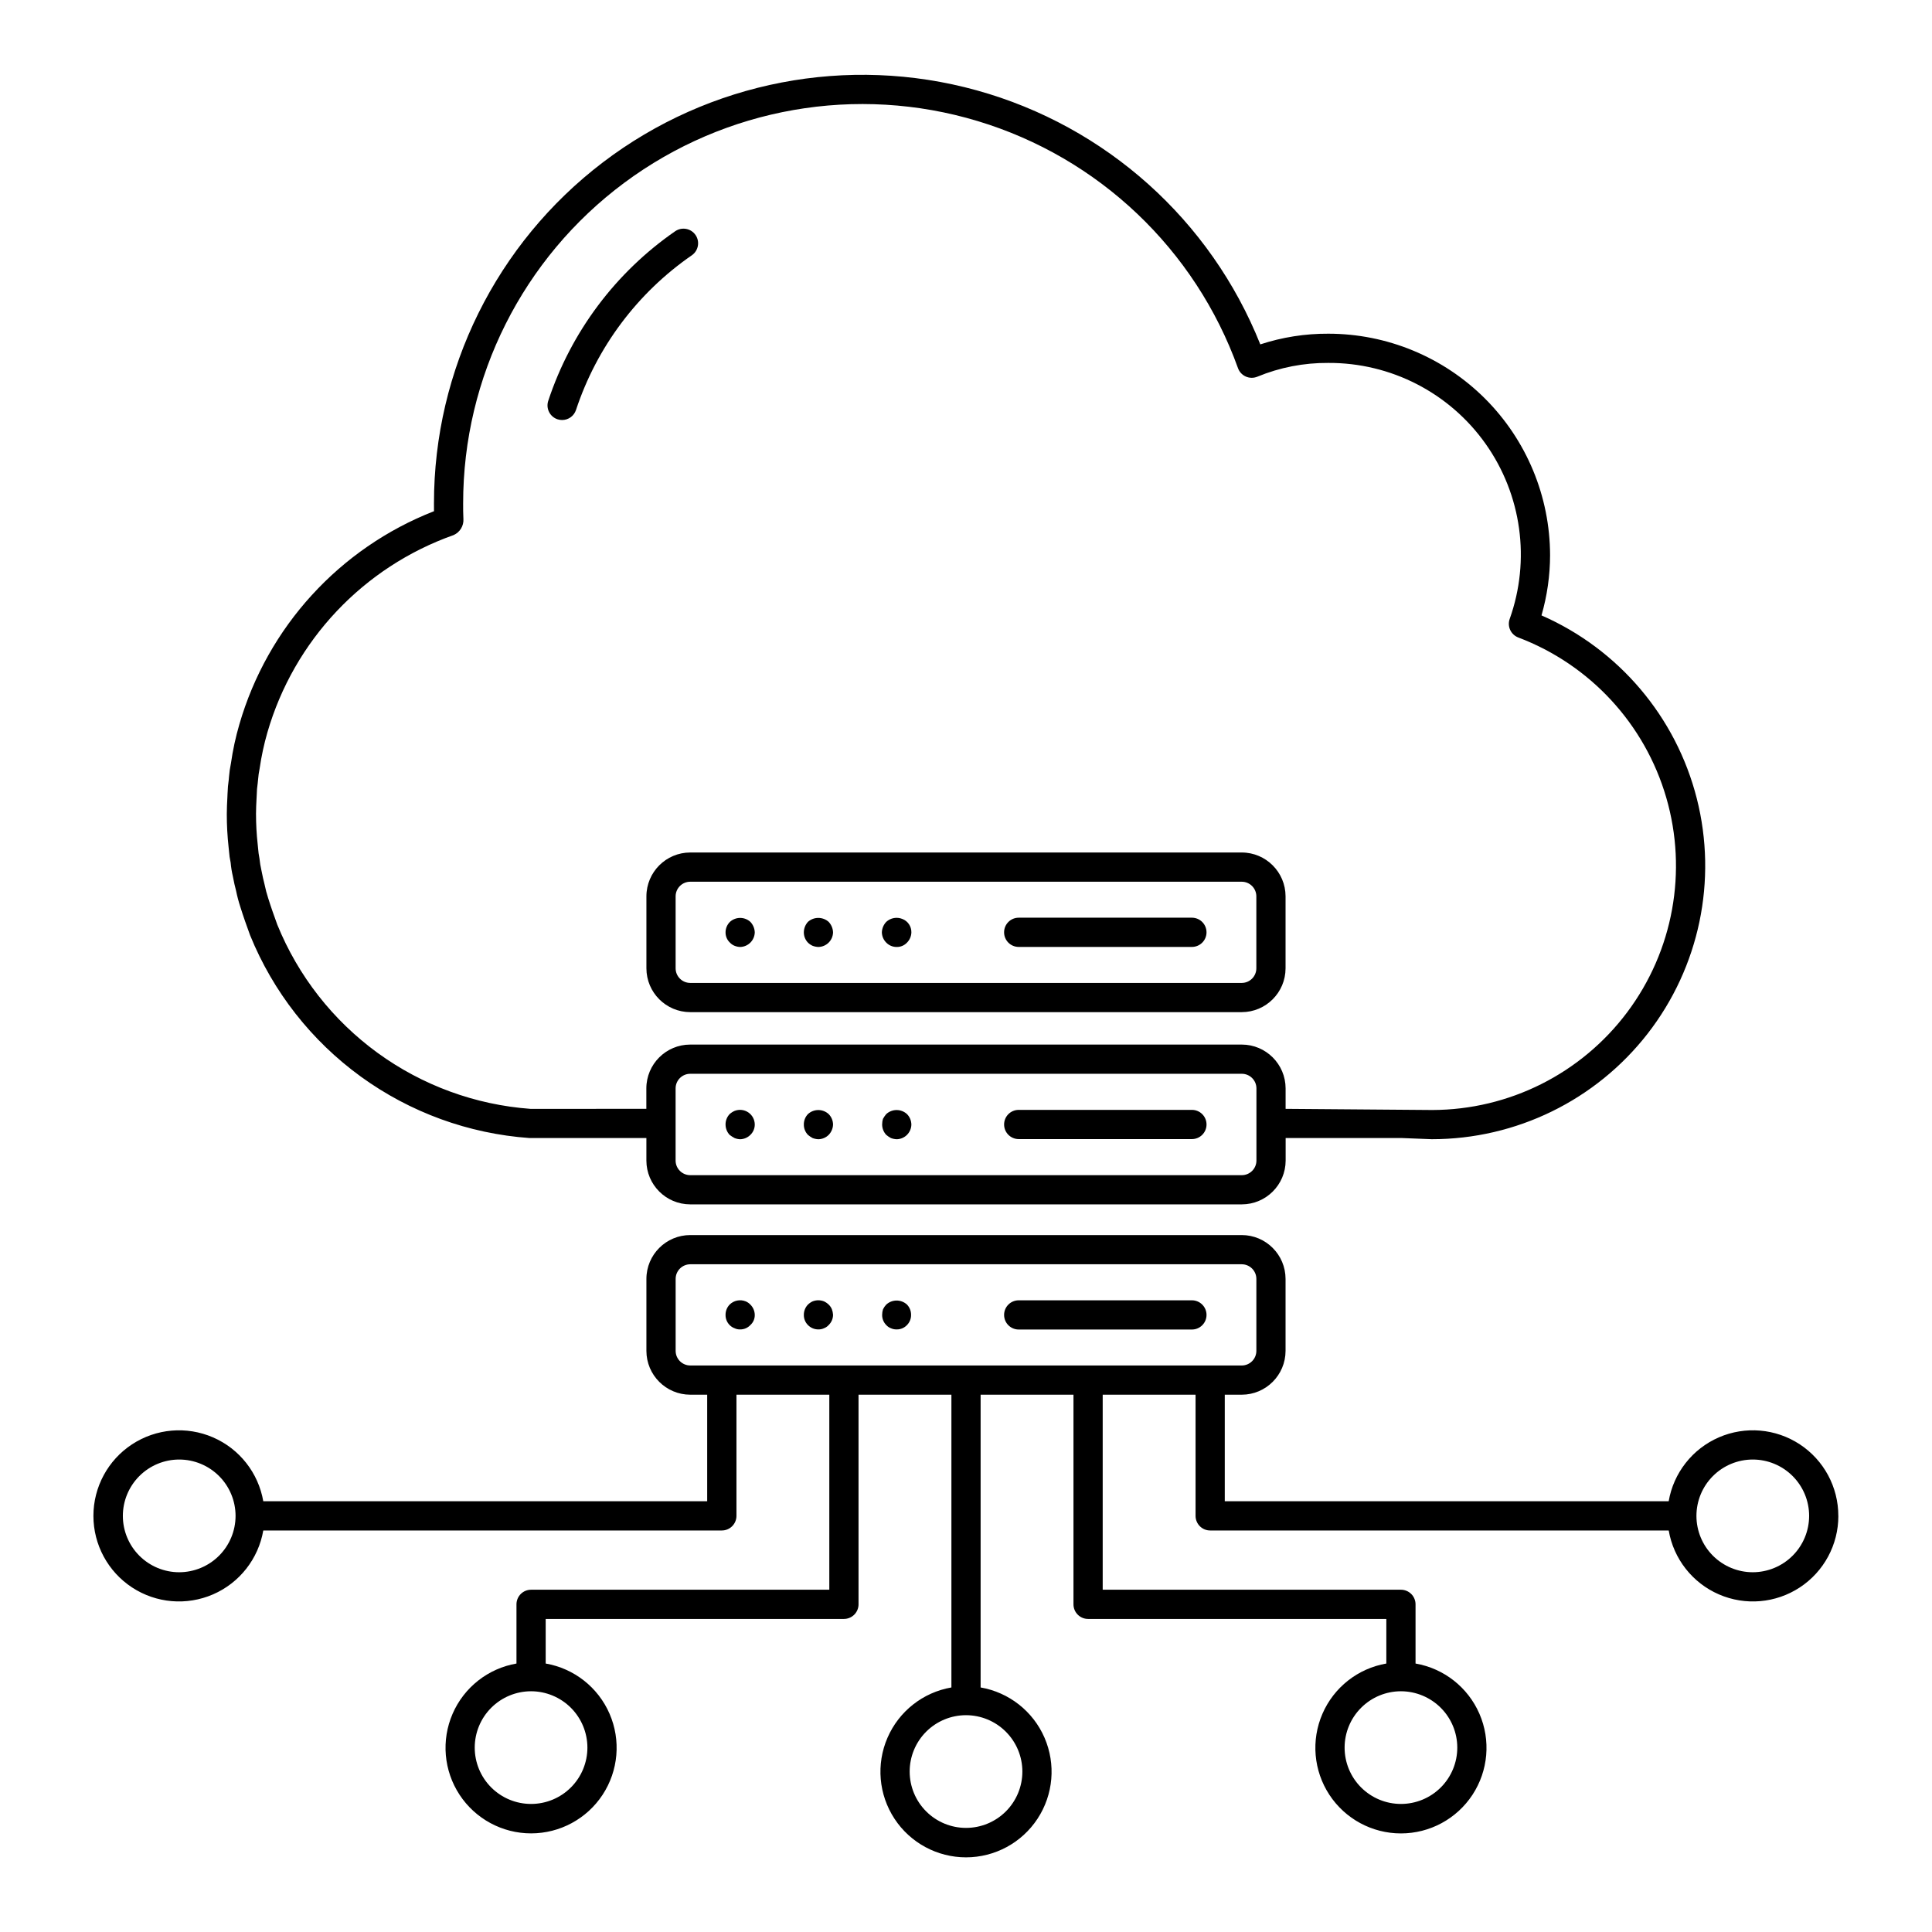 <?xml version="1.0" encoding="UTF-8"?>
<!-- Uploaded to: ICON Repo, www.svgrepo.com, Generator: ICON Repo Mixer Tools -->
<svg fill="#000000" width="800px" height="800px" version="1.1" viewBox="144 144 512 512" xmlns="http://www.w3.org/2000/svg">
 <path d="m358.11 393.8c-0.703-0.73-1.09-1.703-1.086-2.715 0.008-1.027 0.395-2.019 1.086-2.781 1.562-1.398 3.93-1.398 5.496 0 0.711 0.758 1.125 1.746 1.16 2.781-0.047 2.121-1.754 3.824-3.871 3.871-0.527-0.016-1.051-0.121-1.547-0.309-0.461-0.207-0.879-0.492-1.238-0.848zm55.855 1.145h45.902c2.137 0 3.871-1.734 3.871-3.871 0-2.141-1.734-3.875-3.871-3.875h-45.902c-2.141 0-3.871 1.734-3.871 3.875 0 2.137 1.73 3.871 3.871 3.871zm-35.105 44.301c-0.324 0.383-0.609 0.801-0.855 1.242-0.156 0.5-0.234 1.023-0.23 1.551 0.012 1.008 0.398 1.977 1.086 2.715 0.383 0.32 0.797 0.605 1.238 0.844 0.496 0.188 1.02 0.293 1.551 0.312 2.117-0.047 3.824-1.754 3.871-3.871-0.008-1.047-0.426-2.051-1.16-2.793-1.555-1.43-3.945-1.43-5.5 0zm-20.754 0h0.004c-0.715 0.754-1.105 1.754-1.086 2.793-0.004 1.012 0.387 1.984 1.086 2.715 0.383 0.32 0.797 0.605 1.238 0.844 0.496 0.188 1.02 0.293 1.547 0.312 1.02-0.023 1.988-0.438 2.711-1.156 0.707-0.73 1.121-1.699 1.16-2.715-0.008-1.047-0.426-2.051-1.16-2.793-1.555-1.43-3.941-1.43-5.496 0zm101.76-1.117h-45.898c-2.141 0-3.871 1.73-3.871 3.871 0 2.137 1.73 3.871 3.871 3.871h45.902c2.137 0 3.871-1.734 3.871-3.871 0-2.141-1.734-3.871-3.871-3.871zm-121.19 0.27c-0.48 0.211-0.926 0.5-1.316 0.848-0.711 0.754-1.102 1.754-1.082 2.793 0.008 1.008 0.395 1.977 1.082 2.715 0.414 0.32 0.852 0.602 1.316 0.844 0.469 0.188 0.969 0.293 1.473 0.312 1.02-0.023 1.988-0.438 2.707-1.156 0.742-0.711 1.16-1.691 1.164-2.715 0.004-1.297-0.637-2.508-1.707-3.238-1.07-0.73-2.434-0.879-3.637-0.402zm0-43.75c0.469 0.188 0.969 0.293 1.473 0.309 2.117-0.051 3.82-1.754 3.871-3.871-0.035-1.035-0.449-2.027-1.164-2.781-1.535-1.398-3.883-1.398-5.418 0-0.742 0.734-1.16 1.738-1.16 2.781-0.012 1.027 0.41 2.016 1.16 2.715 0.348 0.371 0.77 0.66 1.238 0.848zm42.977 0.309c1.023 0.016 2.008-0.406 2.711-1.156 0.719-0.723 1.137-1.691 1.16-2.715 0.031-1.574-0.93-3-2.402-3.559-1.449-0.59-3.109-0.285-4.258 0.777-0.715 0.754-1.129 1.746-1.164 2.781 0.023 1.023 0.441 1.996 1.164 2.715 0.73 0.754 1.738 1.172 2.785 1.156zm78.219 93.633-45.906 0.004c-2.141 0-3.871 1.734-3.871 3.871s1.73 3.871 3.871 3.871h45.902c2.137 0 3.871-1.734 3.871-3.871s-1.734-3.871-3.871-3.871zm-132.95-118.67h146.15c6.41 0.008 11.605 5.203 11.613 11.617v19.078-0.004c-0.008 6.414-5.203 11.609-11.613 11.617h-146.15c-6.414-0.008-11.609-5.203-11.617-11.617v-19.074c0.008-6.414 5.203-11.609 11.617-11.617zm146.15 7.742-146.15 0.004c-2.137 0-3.871 1.734-3.875 3.871v19.078-0.004c0.004 2.137 1.738 3.871 3.875 3.875h146.15c2.137-0.004 3.867-1.734 3.871-3.875v-19.074c-0.004-2.137-1.734-3.871-3.871-3.871zm158.11 168.06c0.012 7.637-3.824 14.766-10.207 18.957-6.383 4.195-14.445 4.891-21.453 1.848-7.004-3.039-12.004-9.406-13.297-16.934h-121.52c-1.027 0.004-2.012-0.406-2.738-1.133s-1.133-1.711-1.133-2.738v-32.113h-24.609v51.684h79.035c1.027 0 2.012 0.406 2.738 1.133 0.727 0.727 1.133 1.715 1.133 2.738v15.688c7.527 1.305 13.891 6.312 16.934 13.324 3.039 7.008 2.344 15.078-1.848 21.465-4.191 6.387-11.316 10.234-18.957 10.234s-14.77-3.848-18.961-10.234c-4.191-6.387-4.883-14.457-1.844-21.465 3.039-7.012 9.402-12.02 16.934-13.324v-11.816h-79.039c-1.027 0.004-2.012-0.406-2.738-1.133-0.727-0.727-1.133-1.711-1.133-2.738v-55.555h-24.609v77.582c7.527 1.305 13.895 6.312 16.934 13.32 3.039 7.008 2.348 15.078-1.848 21.465-4.191 6.391-11.316 10.238-18.957 10.238s-14.77-3.848-18.961-10.238c-4.191-6.387-4.887-14.457-1.844-21.465 3.039-7.008 9.402-12.016 16.934-13.32v-77.582h-24.613v55.555c0 1.027-0.41 2.012-1.137 2.738-0.723 0.727-1.711 1.133-2.734 1.133h-79.035v11.816c7.527 1.305 13.891 6.312 16.93 13.32 3.039 7.008 2.344 15.074-1.848 21.461-4.191 6.383-11.316 10.23-18.953 10.23s-14.762-3.848-18.953-10.23c-4.191-6.387-4.887-14.453-1.848-21.461 3.039-7.008 9.402-12.016 16.93-13.32v-15.688c0-1.023 0.406-2.012 1.133-2.738 0.727-0.727 1.711-1.133 2.738-1.133h79.035v-51.684h-24.609v32.113c0 1.027-0.41 2.012-1.137 2.738-0.723 0.727-1.711 1.137-2.738 1.133h-121.52c-1.305 7.527-6.309 13.895-13.32 16.934-7.008 3.039-15.078 2.348-21.465-1.844-6.387-4.195-10.234-11.32-10.234-18.961 0-7.637 3.848-14.766 10.234-18.957 6.387-4.191 14.457-4.887 21.465-1.844 7.012 3.039 12.016 9.402 13.32 16.93h117.64v-28.242h-4.496 0.004c-6.414-0.008-11.609-5.203-11.617-11.613v-19.078c0.008-6.41 5.203-11.609 11.617-11.613h146.15c6.41 0.004 11.605 5.203 11.613 11.613v19.078c-0.008 6.41-5.203 11.605-11.613 11.613h-4.496v28.242h117.64c1.293-7.523 6.293-13.891 13.297-16.934 7.008-3.039 15.07-2.344 21.453 1.848 6.383 4.195 10.219 11.32 10.207 18.957zm-424.76 0h0.004c-0.004-3.957-1.578-7.758-4.375-10.555-2.801-2.801-6.602-4.375-10.559-4.375-3.961 0-7.758 1.574-10.559 4.375-2.801 2.801-4.375 6.598-4.375 10.559s1.574 7.758 4.375 10.559c2.797 2.801 6.598 4.375 10.555 4.375 3.961-0.004 7.758-1.582 10.559-4.379 2.801-2.801 4.375-6.598 4.379-10.559zm78.312 46.48c-3.961 0.004-7.758 1.578-10.555 4.375-2.801 2.801-4.371 6.602-4.371 10.559 0 3.961 1.574 7.758 4.375 10.559 2.801 2.797 6.598 4.371 10.559 4.367 3.961 0 7.758-1.574 10.555-4.375 2.801-2.801 4.371-6.598 4.371-10.559-0.004-3.957-1.582-7.75-4.379-10.551-2.801-2.797-6.598-4.371-10.555-4.375zm230.53 0c-3.957 0-7.758 1.574-10.555 4.375-2.801 2.801-4.375 6.598-4.375 10.559 0 3.957 1.574 7.758 4.375 10.555 2.801 2.801 6.598 4.375 10.559 4.371 3.961 0 7.758-1.574 10.559-4.375 2.797-2.801 4.371-6.598 4.367-10.559-0.004-3.957-1.578-7.75-4.379-10.547-2.797-2.797-6.594-4.371-10.551-4.379zm-115.26 6.34c-3.961 0-7.762 1.574-10.562 4.375-2.797 2.797-4.371 6.598-4.371 10.559s1.57 7.758 4.371 10.559 6.598 4.375 10.559 4.375c3.961 0 7.762-1.57 10.562-4.371 2.801-2.801 4.375-6.598 4.375-10.559-0.004-3.961-1.578-7.758-4.379-10.559-2.801-2.801-6.598-4.375-10.555-4.379zm73.074-92.672c2.137-0.004 3.867-1.738 3.871-3.875v-19.078c-0.004-2.137-1.734-3.867-3.871-3.871h-146.15c-2.137 0.004-3.871 1.734-3.875 3.871v19.078c0.004 2.137 1.734 3.867 3.875 3.871zm150.36 39.855c0-3.961-1.574-7.758-4.375-10.559s-6.598-4.375-10.559-4.375c-3.961 0-7.758 1.574-10.559 4.375-2.801 2.801-4.371 6.602-4.371 10.559 0 3.961 1.574 7.762 4.375 10.559 2.801 2.801 6.598 4.375 10.559 4.375 3.957-0.008 7.754-1.582 10.555-4.383 2.797-2.801 4.371-6.594 4.375-10.555zm-259.83-55.996c-0.363-0.352-0.781-0.641-1.242-0.855-0.969-0.383-2.047-0.383-3.016 0-0.457 0.215-0.879 0.504-1.238 0.855-0.703 0.727-1.09 1.699-1.086 2.707-0.023 1.016 0.371 1.996 1.086 2.715 0.73 0.754 1.738 1.172 2.785 1.156 0.508 0.012 1.012-0.094 1.469-0.309 0.477-0.18 0.902-0.469 1.242-0.848 0.738-0.711 1.156-1.691 1.16-2.715-0.027-0.5-0.133-0.996-0.309-1.465-0.191-0.469-0.48-0.895-0.852-1.242zm15.254 0c-0.344 0.367-0.633 0.789-0.855 1.242-0.148 0.473-0.227 0.969-0.23 1.465-0.02 1.016 0.371 1.996 1.086 2.715 0.34 0.379 0.762 0.668 1.238 0.848 0.484 0.223 1.016 0.328 1.551 0.309 1.023 0.016 2.008-0.406 2.711-1.156 0.711-0.719 1.102-1.699 1.078-2.715 0.008-1.008-0.379-1.98-1.078-2.707-1.555-1.43-3.945-1.43-5.5 0zm-87.102-234.61c0.391 0.125 0.797 0.188 1.207 0.188 1.676 0 3.16-1.078 3.68-2.668 5.504-16.645 16.285-31.039 30.715-41 1.734-1.223 2.164-3.617 0.961-5.363-1.203-1.75-3.594-2.203-5.356-1.02-15.82 10.93-27.645 26.719-33.68 44.977-0.664 2.031 0.441 4.219 2.473 4.887zm-87.172 113.46c-0.324-2.941-0.488-5.894-0.484-8.855 0-1.461 0.078-3.008 0.156-4.469l0.043-1.043h0.004c0.031-1.203 0.137-2.402 0.316-3.59l0.062-0.703h-0.004c0.098-1.227 0.27-2.449 0.523-3.652 0.496-3.469 1.234-6.898 2.215-10.262 7.473-25.84 26.543-46.734 51.594-56.531-0.008-0.707-0.008-1.398-0.008-2.059-0.016-35.473 16.551-68.918 44.781-90.398 28.23-21.484 64.879-28.539 99.066-19.07 34.188 9.473 61.984 34.375 75.141 67.32 5.816-1.906 11.902-2.863 18.023-2.832 15.57 0.004 30.504 6.188 41.523 17.191 11.016 11.004 17.219 25.93 17.246 41.5-0.008 5.402-0.777 10.773-2.273 15.961 20.477 8.969 35.668 26.891 41.164 48.562 5.492 21.668 0.676 44.66-13.055 62.305-13.73 17.641-34.84 27.957-57.195 27.949l-7.898-0.309h-30.82v5.965c-0.008 6.41-5.203 11.605-11.613 11.613h-146.18c-6.414-0.008-11.609-5.203-11.617-11.613v-5.965h-30.973c-16.137-1.145-31.625-6.789-44.715-16.289-13.09-9.504-23.254-22.48-29.34-37.469-0.914-2.496-1.785-4.953-2.578-7.492-0.453-1.387-0.828-2.801-1.121-4.234-0.281-1.102-0.609-2.426-0.859-3.832h0.004c-0.285-1.207-0.484-2.434-0.594-3.668-0.223-1.016-0.367-2.043-0.438-3.078zm272.38 63.855c-0.004-2.137-1.734-3.867-3.871-3.871h-146.18c-2.137 0.004-3.871 1.734-3.875 3.871v19.125c0.004 2.137 1.734 3.867 3.875 3.871h146.18c2.137-0.004 3.867-1.734 3.871-3.871zm-265.12-72.711c0 2.676 0.145 5.348 0.441 8.008l0.105 1.051c0.066 0.914 0.188 1.824 0.367 2.723 0.109 1.078 0.289 2.148 0.531 3.203 0.262 1.43 0.551 2.586 0.836 3.742v0.004c0.246 1.207 0.562 2.402 0.945 3.574 0.758 2.422 1.59 4.758 2.418 7.027 5.519 13.578 14.73 25.344 26.582 33.969 11.855 8.621 25.887 13.762 40.504 14.832l30.711-0.008v-5.414c0.008-6.41 5.203-11.609 11.617-11.613h146.18c6.41 0.004 11.605 5.199 11.613 11.613v5.418l38.871 0.309c20.336-0.039 39.469-9.633 51.66-25.91 12.195-16.273 16.027-37.332 10.352-56.859s-20.203-35.25-39.219-42.453c-1.965-0.746-2.981-2.922-2.281-4.906 5.566-15.594 3.184-32.922-6.391-46.43-9.57-13.512-25.125-21.508-41.684-21.426-6.441-0.051-12.832 1.188-18.785 3.644-0.984 0.41-2.09 0.398-3.062-0.031-0.973-0.43-1.727-1.238-2.082-2.238-11.336-31.508-36.918-55.789-68.973-65.465-32.055-9.68-66.797-3.609-93.672 16.359-26.875 19.973-42.711 51.484-42.695 84.969 0 1.324-0.004 2.797 0.07 4.129h0.004c0.105 1.816-0.926 3.508-2.586 4.25-23.93 8.465-42.309 27.945-49.367 52.324-0.898 3.121-1.582 6.297-2.047 9.508-0.207 1.004-0.348 2.019-0.426 3.039l-0.105 1.035h-0.004c-0.141 0.941-0.219 1.887-0.234 2.836l-0.059 1.148c-0.066 1.316-0.141 2.715-0.141 4.039zm129.77 129.15h0.004c-1.465-0.594-3.141-0.258-4.262 0.855-0.699 0.727-1.086 1.699-1.082 2.707-0.023 1.016 0.367 1.992 1.082 2.715 0.367 0.379 0.82 0.668 1.316 0.848 0.457 0.223 0.965 0.328 1.473 0.309 1.027 0.016 2.008-0.406 2.707-1.156 0.77-0.691 1.195-1.684 1.164-2.715-0.02-1.02-0.438-1.988-1.164-2.707-0.348-0.367-0.77-0.66-1.234-0.855z"/>
</svg>